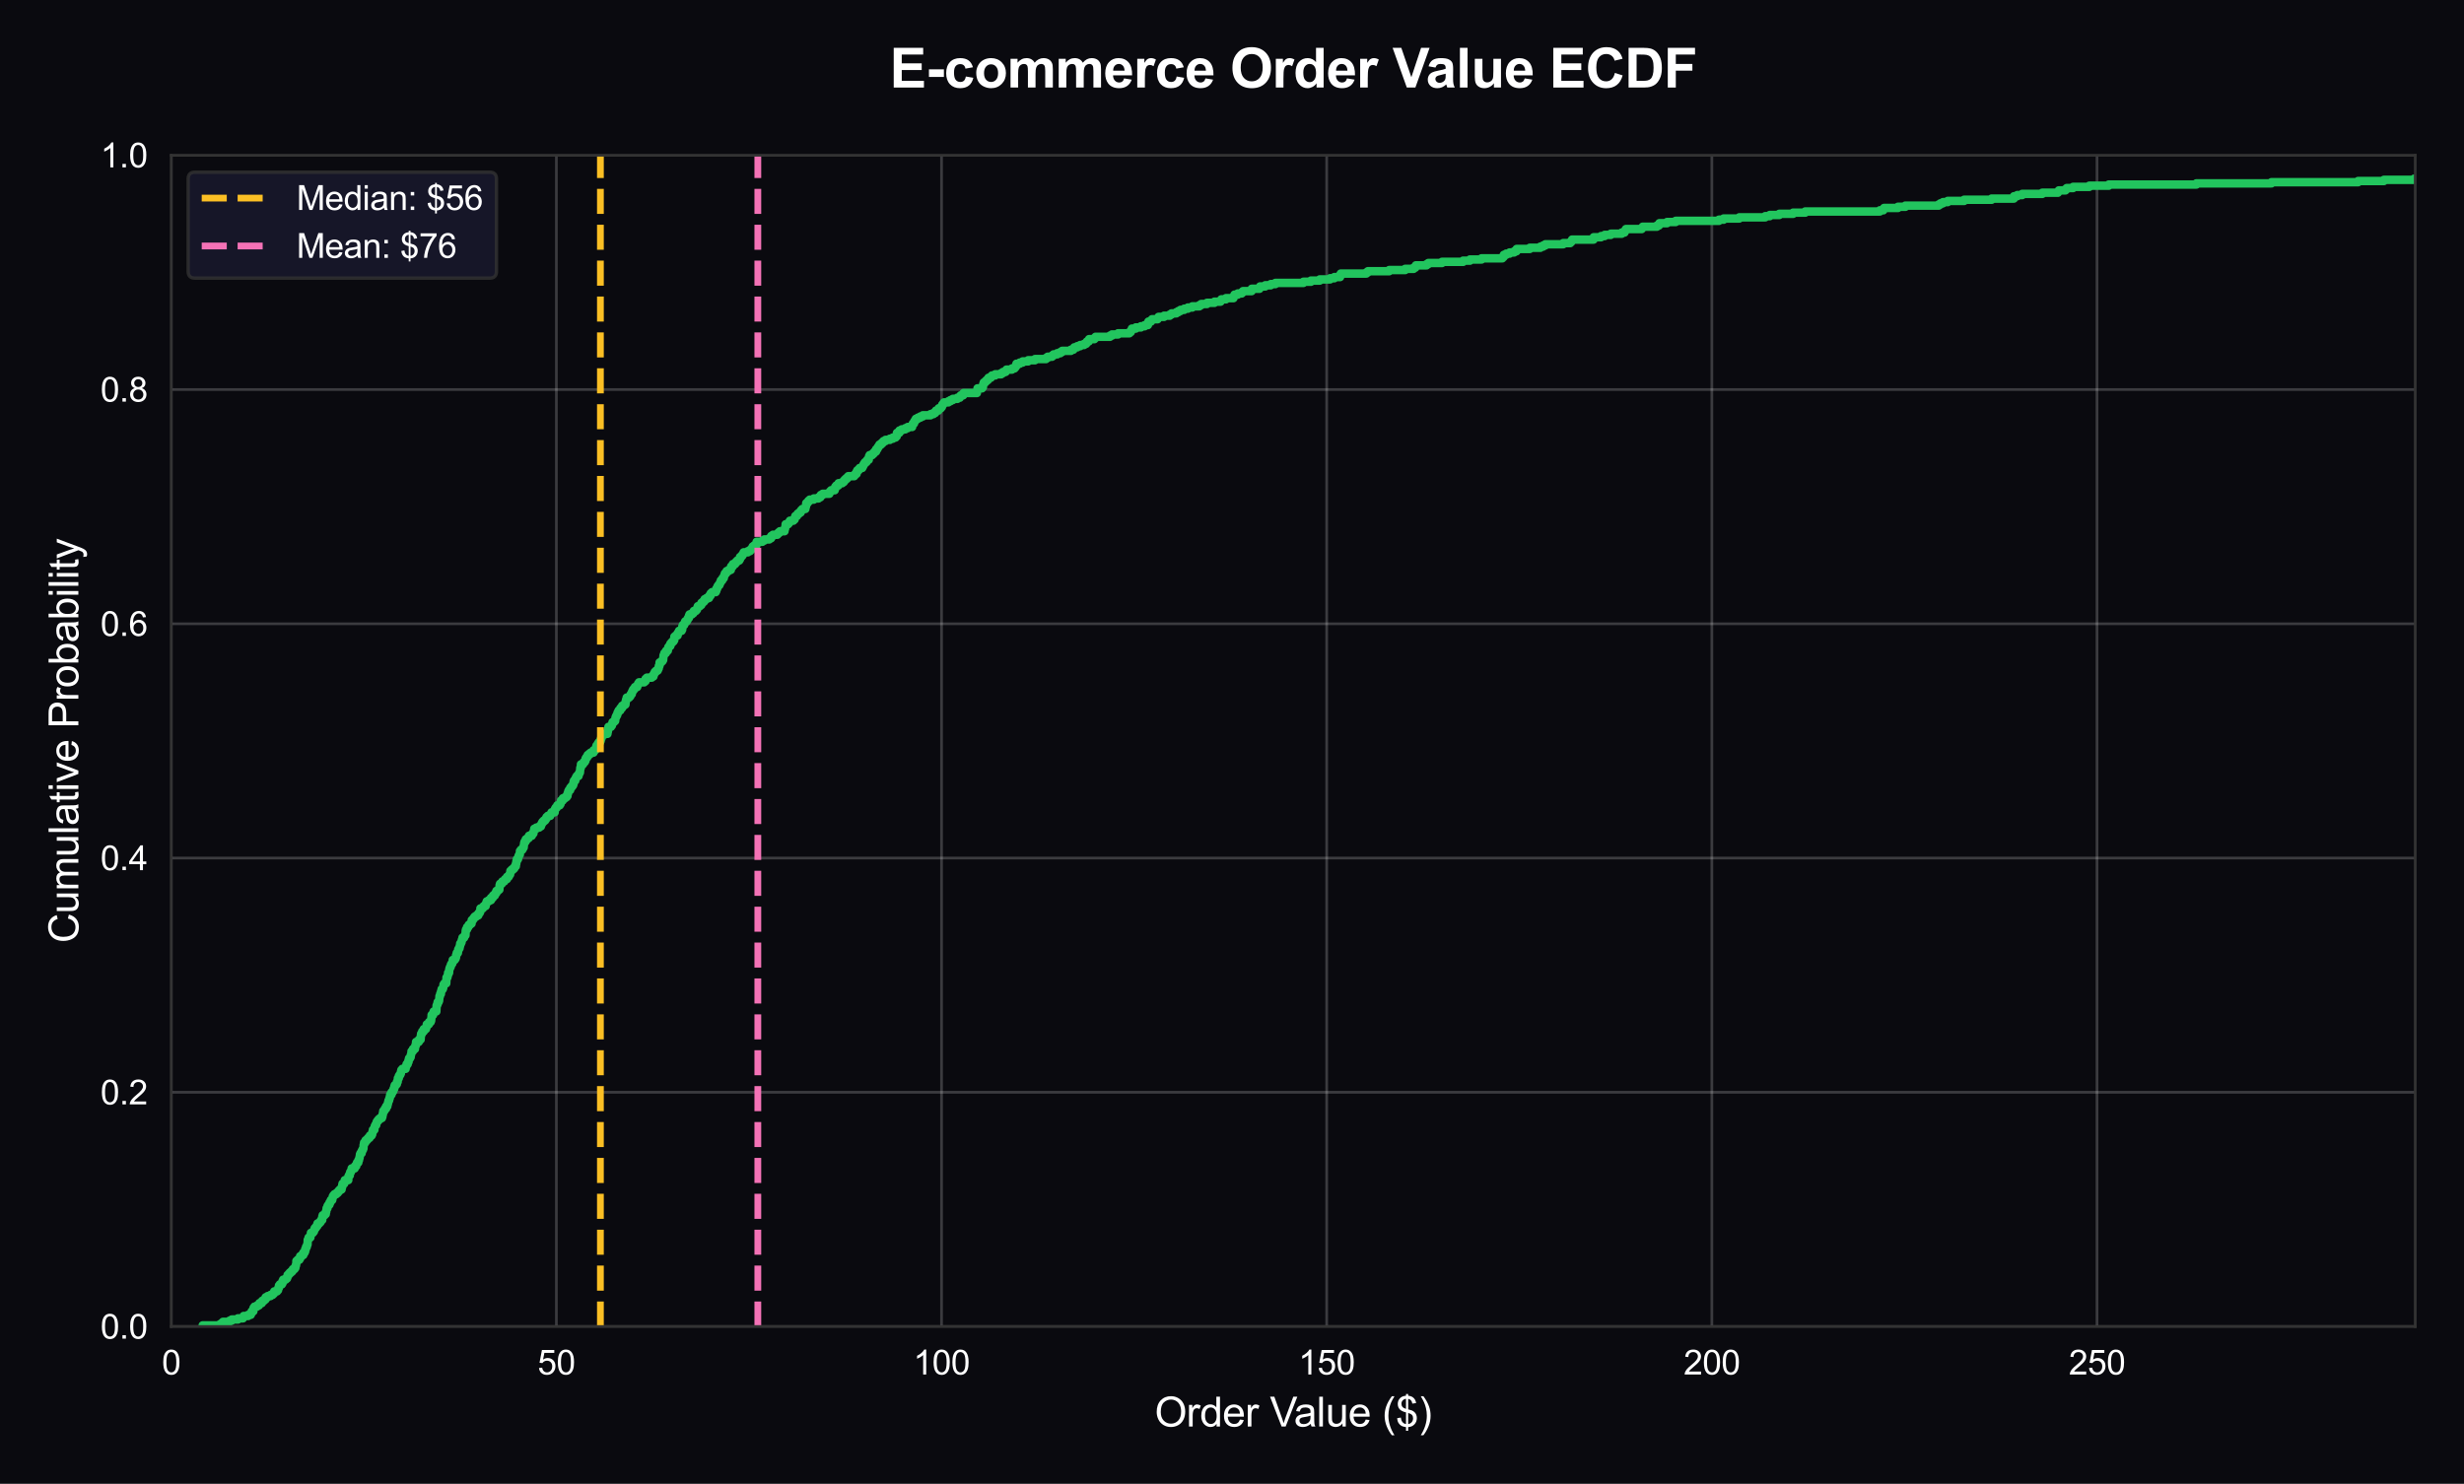 <?xml version="1.0" encoding="utf-8" standalone="no"?>
<!DOCTYPE svg PUBLIC "-//W3C//DTD SVG 1.1//EN"
  "http://www.w3.org/Graphics/SVG/1.1/DTD/svg11.dtd">
<svg xmlns:xlink="http://www.w3.org/1999/xlink" viewBox="0 0 727.555 438.224" xmlns="http://www.w3.org/2000/svg" version="1.1">
 <defs>
  <style type="text/css">*{stroke-linejoin: round; stroke-linecap: butt}</style>
 </defs>
 <g id="figure_1">
  <g id="patch_1">
   <path d="M 0 438.224 
L 727.555 438.224 
L 727.555 0 
L 0 0 
z
" style="fill: #0a0a0f"/>
  </g>
  <g id="axes_1">
   <g id="patch_2">
    <path d="M 50.561 391.772 
L 713.155 391.772 
L 713.155 45.852 
L 50.561 45.852 
z
" style="fill: #0a0a0f"/>
   </g>
   <g id="matplotlib.axis_1">
    <g id="xtick_1">
     <g id="line2d_1">
      <path d="M 50.561 391.772 
L 50.561 45.852 
" clip-path="url(#p0ff6831d48)" style="fill: none; stroke: #ffffff; stroke-opacity: 0.2; stroke-width: 0.8; stroke-linecap: round"/>
     </g>
     <g id="text_1">
      <!-- 0 -->
      <g style="fill: #ffffff" transform="translate(47.781 405.93) scale(0.1 -0.1)">
       <defs>
        <path id="ArialMT-30" d="M 266 2259 
Q 266 3072 433 3567 
Q 600 4063 929 4331 
Q 1259 4600 1759 4600 
Q 2128 4600 2406 4451 
Q 2684 4303 2865 4023 
Q 3047 3744 3150 3342 
Q 3253 2941 3253 2259 
Q 3253 1453 3087 958 
Q 2922 463 2592 192 
Q 2263 -78 1759 -78 
Q 1097 -78 719 397 
Q 266 969 266 2259 
z
M 844 2259 
Q 844 1131 1108 757 
Q 1372 384 1759 384 
Q 2147 384 2411 759 
Q 2675 1134 2675 2259 
Q 2675 3391 2411 3762 
Q 2147 4134 1753 4134 
Q 1366 4134 1134 3806 
Q 844 3388 844 2259 
z
" transform="scale(0.016)"/>
       </defs>
       <use xlink:href="#ArialMT-30"/>
      </g>
     </g>
    </g>
    <g id="xtick_2">
     <g id="line2d_2">
      <path d="M 164.287 391.772 
L 164.287 45.852 
" clip-path="url(#p0ff6831d48)" style="fill: none; stroke: #ffffff; stroke-opacity: 0.2; stroke-width: 0.8; stroke-linecap: round"/>
     </g>
     <g id="text_2">
      <!-- 50 -->
      <g style="fill: #ffffff" transform="translate(158.726 405.93) scale(0.1 -0.1)">
       <defs>
        <path id="ArialMT-35" d="M 266 1200 
L 856 1250 
Q 922 819 1161 601 
Q 1400 384 1738 384 
Q 2144 384 2425 690 
Q 2706 997 2706 1503 
Q 2706 1984 2436 2262 
Q 2166 2541 1728 2541 
Q 1456 2541 1237 2417 
Q 1019 2294 894 2097 
L 366 2166 
L 809 4519 
L 3088 4519 
L 3088 3981 
L 1259 3981 
L 1013 2750 
Q 1425 3038 1878 3038 
Q 2478 3038 2890 2622 
Q 3303 2206 3303 1553 
Q 3303 931 2941 478 
Q 2500 -78 1738 -78 
Q 1113 -78 717 272 
Q 322 622 266 1200 
z
" transform="scale(0.016)"/>
       </defs>
       <use xlink:href="#ArialMT-35"/>
       <use xlink:href="#ArialMT-30" transform="translate(55.615 0)"/>
      </g>
     </g>
    </g>
    <g id="xtick_3">
     <g id="line2d_3">
      <path d="M 278.014 391.772 
L 278.014 45.852 
" clip-path="url(#p0ff6831d48)" style="fill: none; stroke: #ffffff; stroke-opacity: 0.2; stroke-width: 0.8; stroke-linecap: round"/>
     </g>
     <g id="text_3">
      <!-- 100 -->
      <g style="fill: #ffffff" transform="translate(269.672 405.93) scale(0.1 -0.1)">
       <defs>
        <path id="ArialMT-31" d="M 2384 0 
L 1822 0 
L 1822 3584 
Q 1619 3391 1289 3197 
Q 959 3003 697 2906 
L 697 3450 
Q 1169 3672 1522 3987 
Q 1875 4303 2022 4600 
L 2384 4600 
L 2384 0 
z
" transform="scale(0.016)"/>
       </defs>
       <use xlink:href="#ArialMT-31"/>
       <use xlink:href="#ArialMT-30" transform="translate(55.615 0)"/>
       <use xlink:href="#ArialMT-30" transform="translate(111.23 0)"/>
      </g>
     </g>
    </g>
    <g id="xtick_4">
     <g id="line2d_4">
      <path d="M 391.74 391.772 
L 391.74 45.852 
" clip-path="url(#p0ff6831d48)" style="fill: none; stroke: #ffffff; stroke-opacity: 0.2; stroke-width: 0.8; stroke-linecap: round"/>
     </g>
     <g id="text_4">
      <!-- 150 -->
      <g style="fill: #ffffff" transform="translate(383.398 405.93) scale(0.1 -0.1)">
       <use xlink:href="#ArialMT-31"/>
       <use xlink:href="#ArialMT-35" transform="translate(55.615 0)"/>
       <use xlink:href="#ArialMT-30" transform="translate(111.23 0)"/>
      </g>
     </g>
    </g>
    <g id="xtick_5">
     <g id="line2d_5">
      <path d="M 505.466 391.772 
L 505.466 45.852 
" clip-path="url(#p0ff6831d48)" style="fill: none; stroke: #ffffff; stroke-opacity: 0.2; stroke-width: 0.8; stroke-linecap: round"/>
     </g>
     <g id="text_5">
      <!-- 200 -->
      <g style="fill: #ffffff" transform="translate(497.124 405.93) scale(0.1 -0.1)">
       <defs>
        <path id="ArialMT-32" d="M 3222 541 
L 3222 0 
L 194 0 
Q 188 203 259 391 
Q 375 700 629 1000 
Q 884 1300 1366 1694 
Q 2113 2306 2375 2664 
Q 2638 3022 2638 3341 
Q 2638 3675 2398 3904 
Q 2159 4134 1775 4134 
Q 1369 4134 1125 3890 
Q 881 3647 878 3216 
L 300 3275 
Q 359 3922 746 4261 
Q 1134 4600 1788 4600 
Q 2447 4600 2831 4234 
Q 3216 3869 3216 3328 
Q 3216 3053 3103 2787 
Q 2991 2522 2730 2228 
Q 2469 1934 1863 1422 
Q 1356 997 1212 845 
Q 1069 694 975 541 
L 3222 541 
z
" transform="scale(0.016)"/>
       </defs>
       <use xlink:href="#ArialMT-32"/>
       <use xlink:href="#ArialMT-30" transform="translate(55.615 0)"/>
       <use xlink:href="#ArialMT-30" transform="translate(111.23 0)"/>
      </g>
     </g>
    </g>
    <g id="xtick_6">
     <g id="line2d_6">
      <path d="M 619.192 391.772 
L 619.192 45.852 
" clip-path="url(#p0ff6831d48)" style="fill: none; stroke: #ffffff; stroke-opacity: 0.2; stroke-width: 0.8; stroke-linecap: round"/>
     </g>
     <g id="text_6">
      <!-- 250 -->
      <g style="fill: #ffffff" transform="translate(610.851 405.93) scale(0.1 -0.1)">
       <use xlink:href="#ArialMT-32"/>
       <use xlink:href="#ArialMT-35" transform="translate(55.615 0)"/>
       <use xlink:href="#ArialMT-30" transform="translate(111.23 0)"/>
      </g>
     </g>
    </g>
    <g id="text_7">
     <!-- Order Value ($) -->
     <g style="fill: #ffffff" transform="translate(340.954 421.298) scale(0.12 -0.12)">
      <defs>
       <path id="ArialMT-4f" d="M 309 2231 
Q 309 3372 921 4017 
Q 1534 4663 2503 4663 
Q 3138 4663 3647 4359 
Q 4156 4056 4423 3514 
Q 4691 2972 4691 2284 
Q 4691 1588 4409 1038 
Q 4128 488 3612 205 
Q 3097 -78 2500 -78 
Q 1853 -78 1343 234 
Q 834 547 571 1087 
Q 309 1628 309 2231 
z
M 934 2222 
Q 934 1394 1379 917 
Q 1825 441 2497 441 
Q 3181 441 3623 922 
Q 4066 1403 4066 2288 
Q 4066 2847 3877 3264 
Q 3688 3681 3323 3911 
Q 2959 4141 2506 4141 
Q 1863 4141 1398 3698 
Q 934 3256 934 2222 
z
" transform="scale(0.016)"/>
       <path id="ArialMT-72" d="M 416 0 
L 416 3319 
L 922 3319 
L 922 2816 
Q 1116 3169 1280 3281 
Q 1444 3394 1641 3394 
Q 1925 3394 2219 3213 
L 2025 2691 
Q 1819 2813 1613 2813 
Q 1428 2813 1281 2702 
Q 1134 2591 1072 2394 
Q 978 2094 978 1738 
L 978 0 
L 416 0 
z
" transform="scale(0.016)"/>
       <path id="ArialMT-64" d="M 2575 0 
L 2575 419 
Q 2259 -75 1647 -75 
Q 1250 -75 917 144 
Q 584 363 401 755 
Q 219 1147 219 1656 
Q 219 2153 384 2558 
Q 550 2963 881 3178 
Q 1213 3394 1622 3394 
Q 1922 3394 2156 3267 
Q 2391 3141 2538 2938 
L 2538 4581 
L 3097 4581 
L 3097 0 
L 2575 0 
z
M 797 1656 
Q 797 1019 1065 703 
Q 1334 388 1700 388 
Q 2069 388 2326 689 
Q 2584 991 2584 1609 
Q 2584 2291 2321 2609 
Q 2059 2928 1675 2928 
Q 1300 2928 1048 2622 
Q 797 2316 797 1656 
z
" transform="scale(0.016)"/>
       <path id="ArialMT-65" d="M 2694 1069 
L 3275 997 
Q 3138 488 2766 206 
Q 2394 -75 1816 -75 
Q 1088 -75 661 373 
Q 234 822 234 1631 
Q 234 2469 665 2931 
Q 1097 3394 1784 3394 
Q 2450 3394 2872 2941 
Q 3294 2488 3294 1666 
Q 3294 1616 3291 1516 
L 816 1516 
Q 847 969 1125 678 
Q 1403 388 1819 388 
Q 2128 388 2347 550 
Q 2566 713 2694 1069 
z
M 847 1978 
L 2700 1978 
Q 2663 2397 2488 2606 
Q 2219 2931 1791 2931 
Q 1403 2931 1139 2672 
Q 875 2413 847 1978 
z
" transform="scale(0.016)"/>
       <path id="ArialMT-20" transform="scale(0.016)"/>
       <path id="ArialMT-56" d="M 1803 0 
L 28 4581 
L 684 4581 
L 1875 1253 
Q 2019 853 2116 503 
Q 2222 878 2363 1253 
L 3600 4581 
L 4219 4581 
L 2425 0 
L 1803 0 
z
" transform="scale(0.016)"/>
       <path id="ArialMT-61" d="M 2588 409 
Q 2275 144 1986 34 
Q 1697 -75 1366 -75 
Q 819 -75 525 192 
Q 231 459 231 875 
Q 231 1119 342 1320 
Q 453 1522 633 1644 
Q 813 1766 1038 1828 
Q 1203 1872 1538 1913 
Q 2219 1994 2541 2106 
Q 2544 2222 2544 2253 
Q 2544 2597 2384 2738 
Q 2169 2928 1744 2928 
Q 1347 2928 1158 2789 
Q 969 2650 878 2297 
L 328 2372 
Q 403 2725 575 2942 
Q 747 3159 1072 3276 
Q 1397 3394 1825 3394 
Q 2250 3394 2515 3294 
Q 2781 3194 2906 3042 
Q 3031 2891 3081 2659 
Q 3109 2516 3109 2141 
L 3109 1391 
Q 3109 606 3145 398 
Q 3181 191 3288 0 
L 2700 0 
Q 2613 175 2588 409 
z
M 2541 1666 
Q 2234 1541 1622 1453 
Q 1275 1403 1131 1340 
Q 988 1278 909 1158 
Q 831 1038 831 891 
Q 831 666 1001 516 
Q 1172 366 1500 366 
Q 1825 366 2078 508 
Q 2331 650 2450 897 
Q 2541 1088 2541 1459 
L 2541 1666 
z
" transform="scale(0.016)"/>
       <path id="ArialMT-6c" d="M 409 0 
L 409 4581 
L 972 4581 
L 972 0 
L 409 0 
z
" transform="scale(0.016)"/>
       <path id="ArialMT-75" d="M 2597 0 
L 2597 488 
Q 2209 -75 1544 -75 
Q 1250 -75 995 37 
Q 741 150 617 320 
Q 494 491 444 738 
Q 409 903 409 1263 
L 409 3319 
L 972 3319 
L 972 1478 
Q 972 1038 1006 884 
Q 1059 663 1231 536 
Q 1403 409 1656 409 
Q 1909 409 2131 539 
Q 2353 669 2445 892 
Q 2538 1116 2538 1541 
L 2538 3319 
L 3100 3319 
L 3100 0 
L 2597 0 
z
" transform="scale(0.016)"/>
       <path id="ArialMT-28" d="M 1497 -1347 
Q 1031 -759 709 28 
Q 388 816 388 1659 
Q 388 2403 628 3084 
Q 909 3875 1497 4659 
L 1900 4659 
Q 1522 4009 1400 3731 
Q 1209 3300 1100 2831 
Q 966 2247 966 1656 
Q 966 153 1900 -1347 
L 1497 -1347 
z
" transform="scale(0.016)"/>
       <path id="ArialMT-24" d="M 1594 -659 
L 1594 -97 
Q 1172 -44 908 92 
Q 644 228 451 531 
Q 259 834 228 1272 
L 794 1378 
Q 859 925 1025 713 
Q 1263 413 1594 378 
L 1594 2169 
Q 1247 2234 884 2438 
Q 616 2588 470 2853 
Q 325 3119 325 3456 
Q 325 4056 750 4428 
Q 1034 4678 1594 4734 
L 1594 5003 
L 1925 5003 
L 1925 4734 
Q 2416 4688 2703 4447 
Q 3072 4141 3147 3606 
L 2566 3519 
Q 2516 3850 2358 4026 
Q 2200 4203 1925 4259 
L 1925 2638 
Q 2350 2531 2488 2472 
Q 2750 2356 2915 2190 
Q 3081 2025 3170 1797 
Q 3259 1569 3259 1303 
Q 3259 719 2887 328 
Q 2516 -63 1925 -91 
L 1925 -659 
L 1594 -659 
z
M 1594 4266 
Q 1266 4216 1077 4003 
Q 888 3791 888 3500 
Q 888 3213 1048 3019 
Q 1209 2825 1594 2709 
L 1594 4266 
z
M 1925 378 
Q 2253 419 2467 662 
Q 2681 906 2681 1266 
Q 2681 1572 2529 1758 
Q 2378 1944 1925 2091 
L 1925 378 
z
" transform="scale(0.016)"/>
       <path id="ArialMT-29" d="M 791 -1347 
L 388 -1347 
Q 1322 153 1322 1656 
Q 1322 2244 1188 2822 
Q 1081 3291 891 3722 
Q 769 4003 388 4659 
L 791 4659 
Q 1378 3875 1659 3084 
Q 1900 2403 1900 1659 
Q 1900 816 1576 28 
Q 1253 -759 791 -1347 
z
" transform="scale(0.016)"/>
      </defs>
      <use xlink:href="#ArialMT-4f"/>
      <use xlink:href="#ArialMT-72" transform="translate(77.783 0)"/>
      <use xlink:href="#ArialMT-64" transform="translate(111.084 0)"/>
      <use xlink:href="#ArialMT-65" transform="translate(166.699 0)"/>
      <use xlink:href="#ArialMT-72" transform="translate(222.314 0)"/>
      <use xlink:href="#ArialMT-20" transform="translate(255.615 0)"/>
      <use xlink:href="#ArialMT-56" transform="translate(283.398 0)"/>
      <use xlink:href="#ArialMT-61" transform="translate(342.723 0)"/>
      <use xlink:href="#ArialMT-6c" transform="translate(398.338 0)"/>
      <use xlink:href="#ArialMT-75" transform="translate(420.555 0)"/>
      <use xlink:href="#ArialMT-65" transform="translate(476.17 0)"/>
      <use xlink:href="#ArialMT-20" transform="translate(531.785 0)"/>
      <use xlink:href="#ArialMT-28" transform="translate(559.568 0)"/>
      <use xlink:href="#ArialMT-24" transform="translate(592.869 0)"/>
      <use xlink:href="#ArialMT-29" transform="translate(648.484 0)"/>
     </g>
    </g>
   </g>
   <g id="matplotlib.axis_2">
    <g id="ytick_1">
     <g id="line2d_7">
      <path d="M 50.561 391.772 
L 713.155 391.772 
" clip-path="url(#p0ff6831d48)" style="fill: none; stroke: #ffffff; stroke-opacity: 0.2; stroke-width: 0.8; stroke-linecap: round"/>
     </g>
     <g id="text_8">
      <!-- 0.0 -->
      <g style="fill: #ffffff" transform="translate(29.661 395.351) scale(0.1 -0.1)">
       <defs>
        <path id="ArialMT-2e" d="M 581 0 
L 581 641 
L 1222 641 
L 1222 0 
L 581 0 
z
" transform="scale(0.016)"/>
       </defs>
       <use xlink:href="#ArialMT-30"/>
       <use xlink:href="#ArialMT-2e" transform="translate(55.615 0)"/>
       <use xlink:href="#ArialMT-30" transform="translate(83.398 0)"/>
      </g>
     </g>
    </g>
    <g id="ytick_2">
     <g id="line2d_8">
      <path d="M 50.561 322.589 
L 713.155 322.589 
" clip-path="url(#p0ff6831d48)" style="fill: none; stroke: #ffffff; stroke-opacity: 0.2; stroke-width: 0.8; stroke-linecap: round"/>
     </g>
     <g id="text_9">
      <!-- 0.2 -->
      <g style="fill: #ffffff" transform="translate(29.661 326.167) scale(0.1 -0.1)">
       <use xlink:href="#ArialMT-30"/>
       <use xlink:href="#ArialMT-2e" transform="translate(55.615 0)"/>
       <use xlink:href="#ArialMT-32" transform="translate(83.398 0)"/>
      </g>
     </g>
    </g>
    <g id="ytick_3">
     <g id="line2d_9">
      <path d="M 50.561 253.405 
L 713.155 253.405 
" clip-path="url(#p0ff6831d48)" style="fill: none; stroke: #ffffff; stroke-opacity: 0.2; stroke-width: 0.8; stroke-linecap: round"/>
     </g>
     <g id="text_10">
      <!-- 0.4 -->
      <g style="fill: #ffffff" transform="translate(29.661 256.983) scale(0.1 -0.1)">
       <defs>
        <path id="ArialMT-34" d="M 2069 0 
L 2069 1097 
L 81 1097 
L 81 1613 
L 2172 4581 
L 2631 4581 
L 2631 1613 
L 3250 1613 
L 3250 1097 
L 2631 1097 
L 2631 0 
L 2069 0 
z
M 2069 1613 
L 2069 3678 
L 634 1613 
L 2069 1613 
z
" transform="scale(0.016)"/>
       </defs>
       <use xlink:href="#ArialMT-30"/>
       <use xlink:href="#ArialMT-2e" transform="translate(55.615 0)"/>
       <use xlink:href="#ArialMT-34" transform="translate(83.398 0)"/>
      </g>
     </g>
    </g>
    <g id="ytick_4">
     <g id="line2d_10">
      <path d="M 50.561 184.22 
L 713.155 184.22 
" clip-path="url(#p0ff6831d48)" style="fill: none; stroke: #ffffff; stroke-opacity: 0.2; stroke-width: 0.8; stroke-linecap: round"/>
     </g>
     <g id="text_11">
      <!-- 0.6 -->
      <g style="fill: #ffffff" transform="translate(29.661 187.799) scale(0.1 -0.1)">
       <defs>
        <path id="ArialMT-36" d="M 3184 3459 
L 2625 3416 
Q 2550 3747 2413 3897 
Q 2184 4138 1850 4138 
Q 1581 4138 1378 3988 
Q 1113 3794 959 3422 
Q 806 3050 800 2363 
Q 1003 2672 1297 2822 
Q 1591 2972 1913 2972 
Q 2475 2972 2870 2558 
Q 3266 2144 3266 1488 
Q 3266 1056 3080 686 
Q 2894 316 2569 119 
Q 2244 -78 1831 -78 
Q 1128 -78 684 439 
Q 241 956 241 2144 
Q 241 3472 731 4075 
Q 1159 4600 1884 4600 
Q 2425 4600 2770 4297 
Q 3116 3994 3184 3459 
z
M 888 1484 
Q 888 1194 1011 928 
Q 1134 663 1356 523 
Q 1578 384 1822 384 
Q 2178 384 2434 671 
Q 2691 959 2691 1453 
Q 2691 1928 2437 2201 
Q 2184 2475 1800 2475 
Q 1419 2475 1153 2201 
Q 888 1928 888 1484 
z
" transform="scale(0.016)"/>
       </defs>
       <use xlink:href="#ArialMT-30"/>
       <use xlink:href="#ArialMT-2e" transform="translate(55.615 0)"/>
       <use xlink:href="#ArialMT-36" transform="translate(83.398 0)"/>
      </g>
     </g>
    </g>
    <g id="ytick_5">
     <g id="line2d_11">
      <path d="M 50.561 115.037 
L 713.155 115.037 
" clip-path="url(#p0ff6831d48)" style="fill: none; stroke: #ffffff; stroke-opacity: 0.2; stroke-width: 0.8; stroke-linecap: round"/>
     </g>
     <g id="text_12">
      <!-- 0.8 -->
      <g style="fill: #ffffff" transform="translate(29.661 118.615) scale(0.1 -0.1)">
       <defs>
        <path id="ArialMT-38" d="M 1131 2484 
Q 781 2613 612 2850 
Q 444 3088 444 3419 
Q 444 3919 803 4259 
Q 1163 4600 1759 4600 
Q 2359 4600 2725 4251 
Q 3091 3903 3091 3403 
Q 3091 3084 2923 2848 
Q 2756 2613 2416 2484 
Q 2838 2347 3058 2040 
Q 3278 1734 3278 1309 
Q 3278 722 2862 322 
Q 2447 -78 1769 -78 
Q 1091 -78 675 323 
Q 259 725 259 1325 
Q 259 1772 486 2073 
Q 713 2375 1131 2484 
z
M 1019 3438 
Q 1019 3113 1228 2906 
Q 1438 2700 1772 2700 
Q 2097 2700 2305 2904 
Q 2513 3109 2513 3406 
Q 2513 3716 2298 3927 
Q 2084 4138 1766 4138 
Q 1444 4138 1231 3931 
Q 1019 3725 1019 3438 
z
M 838 1322 
Q 838 1081 952 856 
Q 1066 631 1291 507 
Q 1516 384 1775 384 
Q 2178 384 2440 643 
Q 2703 903 2703 1303 
Q 2703 1709 2433 1975 
Q 2163 2241 1756 2241 
Q 1359 2241 1098 1978 
Q 838 1716 838 1322 
z
" transform="scale(0.016)"/>
       </defs>
       <use xlink:href="#ArialMT-30"/>
       <use xlink:href="#ArialMT-2e" transform="translate(55.615 0)"/>
       <use xlink:href="#ArialMT-38" transform="translate(83.398 0)"/>
      </g>
     </g>
    </g>
    <g id="ytick_6">
     <g id="line2d_12">
      <path d="M 50.561 45.852 
L 713.155 45.852 
" clip-path="url(#p0ff6831d48)" style="fill: none; stroke: #ffffff; stroke-opacity: 0.2; stroke-width: 0.8; stroke-linecap: round"/>
     </g>
     <g id="text_13">
      <!-- 1.0 -->
      <g style="fill: #ffffff" transform="translate(29.661 49.431) scale(0.1 -0.1)">
       <use xlink:href="#ArialMT-31"/>
       <use xlink:href="#ArialMT-2e" transform="translate(55.615 0)"/>
       <use xlink:href="#ArialMT-30" transform="translate(83.398 0)"/>
      </g>
     </g>
    </g>
    <g id="text_14">
     <!-- Cumulative Probability -->
     <g style="fill: #ffffff" transform="translate(23.136 278.502) rotate(-90) scale(0.12 -0.12)">
      <defs>
       <path id="ArialMT-43" d="M 3763 1606 
L 4369 1453 
Q 4178 706 3683 314 
Q 3188 -78 2472 -78 
Q 1731 -78 1267 223 
Q 803 525 561 1097 
Q 319 1669 319 2325 
Q 319 3041 592 3573 
Q 866 4106 1370 4382 
Q 1875 4659 2481 4659 
Q 3169 4659 3637 4309 
Q 4106 3959 4291 3325 
L 3694 3184 
Q 3534 3684 3231 3912 
Q 2928 4141 2469 4141 
Q 1941 4141 1586 3887 
Q 1231 3634 1087 3207 
Q 944 2781 944 2328 
Q 944 1744 1114 1308 
Q 1284 872 1643 656 
Q 2003 441 2422 441 
Q 2931 441 3284 734 
Q 3638 1028 3763 1606 
z
" transform="scale(0.016)"/>
       <path id="ArialMT-6d" d="M 422 0 
L 422 3319 
L 925 3319 
L 925 2853 
Q 1081 3097 1340 3245 
Q 1600 3394 1931 3394 
Q 2300 3394 2536 3241 
Q 2772 3088 2869 2813 
Q 3263 3394 3894 3394 
Q 4388 3394 4653 3120 
Q 4919 2847 4919 2278 
L 4919 0 
L 4359 0 
L 4359 2091 
Q 4359 2428 4304 2576 
Q 4250 2725 4106 2815 
Q 3963 2906 3769 2906 
Q 3419 2906 3187 2673 
Q 2956 2441 2956 1928 
L 2956 0 
L 2394 0 
L 2394 2156 
Q 2394 2531 2256 2718 
Q 2119 2906 1806 2906 
Q 1569 2906 1367 2781 
Q 1166 2656 1075 2415 
Q 984 2175 984 1722 
L 984 0 
L 422 0 
z
" transform="scale(0.016)"/>
       <path id="ArialMT-74" d="M 1650 503 
L 1731 6 
Q 1494 -44 1306 -44 
Q 1000 -44 831 53 
Q 663 150 594 308 
Q 525 466 525 972 
L 525 2881 
L 113 2881 
L 113 3319 
L 525 3319 
L 525 4141 
L 1084 4478 
L 1084 3319 
L 1650 3319 
L 1650 2881 
L 1084 2881 
L 1084 941 
Q 1084 700 1114 631 
Q 1144 563 1211 522 
Q 1278 481 1403 481 
Q 1497 481 1650 503 
z
" transform="scale(0.016)"/>
       <path id="ArialMT-69" d="M 425 3934 
L 425 4581 
L 988 4581 
L 988 3934 
L 425 3934 
z
M 425 0 
L 425 3319 
L 988 3319 
L 988 0 
L 425 0 
z
" transform="scale(0.016)"/>
       <path id="ArialMT-76" d="M 1344 0 
L 81 3319 
L 675 3319 
L 1388 1331 
Q 1503 1009 1600 663 
Q 1675 925 1809 1294 
L 2547 3319 
L 3125 3319 
L 1869 0 
L 1344 0 
z
" transform="scale(0.016)"/>
       <path id="ArialMT-50" d="M 494 0 
L 494 4581 
L 2222 4581 
Q 2678 4581 2919 4538 
Q 3256 4481 3484 4323 
Q 3713 4166 3852 3881 
Q 3991 3597 3991 3256 
Q 3991 2672 3619 2267 
Q 3247 1863 2275 1863 
L 1100 1863 
L 1100 0 
L 494 0 
z
M 1100 2403 
L 2284 2403 
Q 2872 2403 3119 2622 
Q 3366 2841 3366 3238 
Q 3366 3525 3220 3729 
Q 3075 3934 2838 4000 
Q 2684 4041 2272 4041 
L 1100 4041 
L 1100 2403 
z
" transform="scale(0.016)"/>
       <path id="ArialMT-6f" d="M 213 1659 
Q 213 2581 725 3025 
Q 1153 3394 1769 3394 
Q 2453 3394 2887 2945 
Q 3322 2497 3322 1706 
Q 3322 1066 3130 698 
Q 2938 331 2570 128 
Q 2203 -75 1769 -75 
Q 1072 -75 642 372 
Q 213 819 213 1659 
z
M 791 1659 
Q 791 1022 1069 705 
Q 1347 388 1769 388 
Q 2188 388 2466 706 
Q 2744 1025 2744 1678 
Q 2744 2294 2464 2611 
Q 2184 2928 1769 2928 
Q 1347 2928 1069 2612 
Q 791 2297 791 1659 
z
" transform="scale(0.016)"/>
       <path id="ArialMT-62" d="M 941 0 
L 419 0 
L 419 4581 
L 981 4581 
L 981 2947 
Q 1338 3394 1891 3394 
Q 2197 3394 2470 3270 
Q 2744 3147 2920 2923 
Q 3097 2700 3197 2384 
Q 3297 2069 3297 1709 
Q 3297 856 2875 390 
Q 2453 -75 1863 -75 
Q 1275 -75 941 416 
L 941 0 
z
M 934 1684 
Q 934 1088 1097 822 
Q 1363 388 1816 388 
Q 2184 388 2453 708 
Q 2722 1028 2722 1663 
Q 2722 2313 2464 2622 
Q 2206 2931 1841 2931 
Q 1472 2931 1203 2611 
Q 934 2291 934 1684 
z
" transform="scale(0.016)"/>
       <path id="ArialMT-79" d="M 397 -1278 
L 334 -750 
Q 519 -800 656 -800 
Q 844 -800 956 -737 
Q 1069 -675 1141 -563 
Q 1194 -478 1313 -144 
Q 1328 -97 1363 -6 
L 103 3319 
L 709 3319 
L 1400 1397 
Q 1534 1031 1641 628 
Q 1738 1016 1872 1384 
L 2581 3319 
L 3144 3319 
L 1881 -56 
Q 1678 -603 1566 -809 
Q 1416 -1088 1222 -1217 
Q 1028 -1347 759 -1347 
Q 597 -1347 397 -1278 
z
" transform="scale(0.016)"/>
      </defs>
      <use xlink:href="#ArialMT-43"/>
      <use xlink:href="#ArialMT-75" transform="translate(72.217 0)"/>
      <use xlink:href="#ArialMT-6d" transform="translate(127.832 0)"/>
      <use xlink:href="#ArialMT-75" transform="translate(211.133 0)"/>
      <use xlink:href="#ArialMT-6c" transform="translate(266.748 0)"/>
      <use xlink:href="#ArialMT-61" transform="translate(288.965 0)"/>
      <use xlink:href="#ArialMT-74" transform="translate(344.58 0)"/>
      <use xlink:href="#ArialMT-69" transform="translate(372.363 0)"/>
      <use xlink:href="#ArialMT-76" transform="translate(394.58 0)"/>
      <use xlink:href="#ArialMT-65" transform="translate(444.58 0)"/>
      <use xlink:href="#ArialMT-20" transform="translate(500.195 0)"/>
      <use xlink:href="#ArialMT-50" transform="translate(527.979 0)"/>
      <use xlink:href="#ArialMT-72" transform="translate(594.678 0)"/>
      <use xlink:href="#ArialMT-6f" transform="translate(627.979 0)"/>
      <use xlink:href="#ArialMT-62" transform="translate(683.594 0)"/>
      <use xlink:href="#ArialMT-61" transform="translate(739.209 0)"/>
      <use xlink:href="#ArialMT-62" transform="translate(794.824 0)"/>
      <use xlink:href="#ArialMT-69" transform="translate(850.439 0)"/>
      <use xlink:href="#ArialMT-6c" transform="translate(872.656 0)"/>
      <use xlink:href="#ArialMT-69" transform="translate(894.873 0)"/>
      <use xlink:href="#ArialMT-74" transform="translate(917.09 0)"/>
      <use xlink:href="#ArialMT-79" transform="translate(944.873 0)"/>
     </g>
    </g>
   </g>
   <g id="line2d_13">
    <path d="M 59.85 391.772 
L 59.85 391.427 
L 64.919 391.427 
L 64.919 391.081 
L 65.456 391.081 
L 65.456 390.735 
L 65.833 390.735 
L 65.833 390.389 
L 67.753 390.389 
L 67.753 390.043 
L 68.423 390.043 
L 68.423 389.697 
L 70.254 389.697 
L 70.254 389.351 
L 71.737 389.351 
L 71.737 389.005 
L 71.947 389.005 
L 71.947 388.659 
L 73.268 388.659 
L 73.268 388.313 
L 74.043 388.313 
L 74.043 387.967 
L 74.204 387.967 
L 74.204 387.621 
L 74.317 387.621 
L 74.317 387.276 
L 74.81 387.276 
L 74.881 386.238 
L 75.134 386.238 
L 75.134 385.892 
L 75.884 385.892 
L 75.884 385.546 
L 76.456 385.546 
L 76.456 385.2 
L 76.613 385.2 
L 76.613 384.854 
L 77.317 384.854 
L 77.317 384.508 
L 77.435 384.508 
L 77.435 384.162 
L 77.95 384.162 
L 77.95 383.816 
L 78.364 383.816 
L 78.443 383.125 
L 79.038 383.125 
L 79.038 382.779 
L 79.869 382.779 
L 79.869 382.433 
L 80.489 382.433 
L 80.489 382.087 
L 80.867 382.087 
L 80.971 381.395 
L 81.806 381.395 
L 81.806 381.049 
L 82.101 381.049 
L 82.176 380.357 
L 82.348 380.357 
L 82.369 379.665 
L 82.627 379.665 
L 82.627 379.319 
L 83.224 379.319 
L 83.224 378.973 
L 83.431 378.973 
L 83.446 378.282 
L 83.607 378.282 
L 83.607 377.936 
L 84.337 377.936 
L 84.337 377.59 
L 84.74 377.59 
L 84.74 377.244 
L 84.883 377.244 
L 84.912 376.552 
L 85.244 376.552 
L 85.244 376.206 
L 85.537 376.206 
L 85.537 375.86 
L 85.922 375.86 
L 85.922 375.514 
L 86.308 375.514 
L 86.308 375.168 
L 86.479 375.168 
L 86.479 374.822 
L 86.958 374.822 
L 86.958 374.476 
L 87.209 374.476 
L 87.278 373.785 
L 87.39 373.785 
L 87.497 373.093 
L 87.513 373.093 
L 87.523 372.401 
L 87.871 372.401 
L 87.871 372.055 
L 88.4 372.055 
L 88.4 371.709 
L 88.611 371.709 
L 88.613 371.017 
L 89.073 371.017 
L 89.073 370.671 
L 89.551 370.671 
L 89.553 369.98 
L 89.934 369.98 
L 89.934 369.634 
L 90.095 369.634 
L 90.115 368.942 
L 90.286 368.942 
L 90.365 368.25 
L 90.585 368.25 
L 90.683 367.558 
L 90.807 367.558 
L 90.865 366.174 
L 91.02 366.174 
L 91.127 365.483 
L 91.642 365.483 
L 91.73 364.791 
L 91.756 364.791 
L 91.811 364.099 
L 92.403 364.099 
L 92.403 363.753 
L 92.677 363.753 
L 92.677 363.407 
L 92.795 363.407 
L 92.795 363.061 
L 92.921 363.061 
L 92.921 362.715 
L 93.231 362.715 
L 93.231 362.369 
L 93.476 362.369 
L 93.476 362.023 
L 93.742 362.023 
L 93.75 361.332 
L 94.298 361.332 
L 94.298 360.986 
L 94.628 360.986 
L 94.628 360.64 
L 94.809 360.64 
L 94.809 360.294 
L 95.148 360.294 
L 95.178 359.256 
L 95.279 359.256 
L 95.279 358.91 
L 95.85 358.91 
L 95.85 358.564 
L 96.19 358.564 
L 96.206 357.872 
L 96.327 357.872 
L 96.402 357.18 
L 96.442 357.18 
L 96.442 356.835 
L 96.694 356.835 
L 96.726 356.143 
L 96.951 356.143 
L 96.951 355.797 
L 97.276 355.797 
L 97.324 355.105 
L 97.574 355.105 
L 97.574 354.759 
L 97.693 354.759 
L 97.693 354.413 
L 98.099 354.413 
L 98.191 353.721 
L 98.255 353.721 
L 98.255 353.375 
L 98.443 353.375 
L 98.443 353.029 
L 98.752 353.029 
L 98.752 352.684 
L 99.317 352.684 
L 99.317 352.338 
L 99.721 352.338 
L 99.721 351.992 
L 100.012 351.992 
L 100.012 351.646 
L 100.33 351.646 
L 100.33 351.3 
L 100.861 351.3 
L 100.888 350.608 
L 101.031 350.608 
L 101.065 349.916 
L 101.143 349.916 
L 101.143 349.57 
L 101.637 349.57 
L 101.637 349.224 
L 101.803 349.224 
L 101.811 348.533 
L 102.837 348.533 
L 102.858 347.495 
L 102.996 347.495 
L 102.996 347.149 
L 103.284 347.149 
L 103.319 346.457 
L 103.423 346.457 
L 103.423 346.111 
L 103.648 346.111 
L 103.648 345.765 
L 103.779 345.765 
L 103.843 345.073 
L 104.723 345.073 
L 104.81 344.381 
L 105.19 344.381 
L 105.283 343.69 
L 105.421 343.69 
L 105.421 343.344 
L 105.791 343.344 
L 105.823 342.652 
L 106.001 342.652 
L 106.093 341.96 
L 106.177 341.96 
L 106.248 341.268 
L 106.289 341.268 
L 106.289 340.922 
L 106.435 340.922 
L 106.435 340.576 
L 106.785 340.576 
L 106.827 339.885 
L 107.002 339.885 
L 107.002 339.539 
L 107.193 339.539 
L 107.193 339.193 
L 107.317 339.193 
L 107.372 338.155 
L 107.449 338.155 
L 107.503 337.463 
L 107.855 337.463 
L 107.949 336.771 
L 108.381 336.771 
L 108.381 336.425 
L 108.666 336.425 
L 108.666 336.079 
L 109.11 336.079 
L 109.207 335.388 
L 109.72 335.388 
L 109.72 335.042 
L 109.895 335.042 
L 109.946 334.35 
L 110.076 334.35 
L 110.113 333.658 
L 110.556 333.658 
L 110.644 332.62 
L 110.8 332.62 
L 110.8 332.274 
L 111.085 332.274 
L 111.141 331.582 
L 111.27 331.582 
L 111.27 331.236 
L 111.518 331.236 
L 111.518 330.891 
L 111.794 330.891 
L 111.794 330.545 
L 112.199 330.545 
L 112.199 330.199 
L 112.775 330.199 
L 112.775 329.853 
L 112.91 329.853 
L 112.953 329.161 
L 113.056 329.161 
L 113.116 328.469 
L 113.17 328.469 
L 113.17 328.123 
L 113.483 328.123 
L 113.483 327.777 
L 113.637 327.777 
L 113.637 327.431 
L 113.995 327.431 
L 114.02 326.74 
L 114.37 326.74 
L 114.442 326.048 
L 114.541 326.048 
L 114.632 325.356 
L 114.721 325.356 
L 114.721 325.01 
L 114.889 325.01 
L 114.968 324.318 
L 115.095 324.318 
L 115.162 323.626 
L 115.22 323.626 
L 115.22 323.28 
L 115.599 323.28 
L 115.61 322.589 
L 115.924 322.589 
L 115.924 322.243 
L 116.132 322.243 
L 116.206 321.551 
L 116.417 321.551 
L 116.436 320.859 
L 116.544 320.859 
L 116.544 320.513 
L 116.926 320.513 
L 116.926 320.167 
L 117.189 320.167 
L 117.215 319.475 
L 117.43 319.475 
L 117.482 318.437 
L 117.752 318.437 
L 117.776 317.746 
L 117.996 317.746 
L 117.996 317.4 
L 118.219 317.4 
L 118.219 317.054 
L 118.37 317.054 
L 118.422 316.362 
L 118.512 316.362 
L 118.512 316.016 
L 118.798 316.016 
L 118.798 315.67 
L 119.763 315.67 
L 119.794 314.978 
L 119.973 314.978 
L 120.051 314.286 
L 120.379 314.286 
L 120.458 313.595 
L 120.634 313.595 
L 120.687 312.903 
L 120.771 312.903 
L 120.771 312.557 
L 121.063 312.557 
L 121.063 312.211 
L 121.251 312.211 
L 121.317 311.519 
L 121.38 311.519 
L 121.49 310.827 
L 121.512 310.827 
L 121.512 310.481 
L 121.9 310.481 
L 121.957 309.789 
L 122.526 309.789 
L 122.58 309.098 
L 122.639 309.098 
L 122.639 308.752 
L 122.805 308.752 
L 122.849 307.714 
L 123.65 307.714 
L 123.699 307.022 
L 124.195 307.022 
L 124.297 305.638 
L 124.354 305.638 
L 124.354 305.293 
L 124.594 305.293 
L 124.68 304.601 
L 125.119 304.601 
L 125.14 303.909 
L 125.765 303.909 
L 125.765 303.563 
L 125.894 303.563 
L 125.995 302.871 
L 126.022 302.871 
L 126.022 302.525 
L 126.623 302.525 
L 126.7 301.833 
L 127.16 301.833 
L 127.16 301.487 
L 127.3 301.487 
L 127.391 300.45 
L 127.442 300.45 
L 127.443 299.758 
L 127.874 299.758 
L 127.925 299.066 
L 128.061 299.066 
L 128.061 298.72 
L 128.838 298.72 
L 128.917 296.99 
L 129.041 296.99 
L 129.041 296.644 
L 129.197 296.644 
L 129.224 295.953 
L 129.505 295.953 
L 129.505 295.607 
L 129.645 295.607 
L 129.747 294.569 
L 129.758 294.569 
L 129.758 294.223 
L 129.892 294.223 
L 129.972 293.531 
L 130.191 293.531 
L 130.209 292.839 
L 130.308 292.839 
L 130.399 292.148 
L 130.742 292.148 
L 130.742 291.802 
L 130.867 291.802 
L 130.963 290.764 
L 131.199 290.764 
L 131.199 290.418 
L 131.766 290.418 
L 131.846 288.688 
L 132.107 288.688 
L 132.188 287.997 
L 132.296 287.997 
L 132.305 287.305 
L 132.597 287.305 
L 132.661 286.267 
L 132.743 286.267 
L 132.743 285.921 
L 132.886 285.921 
L 132.886 285.575 
L 133.061 285.575 
L 133.14 284.883 
L 133.344 284.883 
L 133.344 284.537 
L 133.574 284.537 
L 133.668 283.845 
L 133.688 283.845 
L 133.688 283.5 
L 134.272 283.5 
L 134.272 283.154 
L 134.511 283.154 
L 134.511 282.808 
L 134.634 282.808 
L 134.667 282.116 
L 134.785 282.116 
L 134.861 281.424 
L 135.203 281.424 
L 135.306 280.386 
L 135.49 280.386 
L 135.49 280.04 
L 135.695 280.04 
L 135.756 279.349 
L 135.863 279.349 
L 135.883 278.657 
L 136.119 278.657 
L 136.119 278.311 
L 136.277 278.311 
L 136.355 277.619 
L 136.468 277.619 
L 136.556 276.927 
L 137.042 276.927 
L 137.042 276.581 
L 137.197 276.581 
L 137.197 276.235 
L 137.444 276.235 
L 137.514 274.852 
L 137.598 274.852 
L 137.598 274.506 
L 137.895 274.506 
L 137.917 273.814 
L 138.283 273.814 
L 138.283 273.468 
L 138.419 273.468 
L 138.419 273.122 
L 138.819 273.122 
L 138.819 272.776 
L 139.237 272.776 
L 139.293 271.738 
L 139.642 271.738 
L 139.642 271.392 
L 139.885 271.392 
L 139.885 271.046 
L 140.157 271.046 
L 140.157 270.7 
L 140.65 270.7 
L 140.65 270.355 
L 141.22 270.355 
L 141.309 269.663 
L 141.629 269.663 
L 141.629 269.317 
L 141.804 269.317 
L 141.859 268.279 
L 142.573 268.279 
L 142.573 267.933 
L 142.822 267.933 
L 142.822 267.587 
L 143.402 267.587 
L 143.459 266.895 
L 143.598 266.895 
L 143.598 266.549 
L 143.723 266.549 
L 143.723 266.204 
L 144.304 266.204 
L 144.304 265.858 
L 144.967 265.858 
L 144.969 265.166 
L 145.492 265.166 
L 145.589 264.474 
L 146.11 264.474 
L 146.11 264.128 
L 146.236 264.128 
L 146.236 263.782 
L 146.539 263.782 
L 146.591 263.09 
L 147.062 263.09 
L 147.062 262.744 
L 147.449 262.744 
L 147.534 261.361 
L 147.642 261.361 
L 147.642 261.015 
L 148.162 261.015 
L 148.162 260.669 
L 148.326 260.669 
L 148.326 260.323 
L 148.9 260.323 
L 148.9 259.977 
L 149.139 259.977 
L 149.139 259.631 
L 149.682 259.631 
L 149.737 258.939 
L 150.218 258.939 
L 150.218 258.593 
L 150.404 258.593 
L 150.404 258.247 
L 150.631 258.247 
L 150.71 257.21 
L 151.05 257.21 
L 151.05 256.864 
L 151.458 256.864 
L 151.458 256.518 
L 151.831 256.518 
L 151.831 256.172 
L 152.026 256.172 
L 152.026 255.826 
L 152.314 255.826 
L 152.319 255.134 
L 152.437 255.134 
L 152.465 254.442 
L 152.582 254.442 
L 152.611 253.75 
L 152.95 253.75 
L 153.025 253.059 
L 153.138 253.059 
L 153.138 252.713 
L 153.313 252.713 
L 153.313 252.367 
L 153.497 252.367 
L 153.534 251.329 
L 153.798 251.329 
L 153.798 250.983 
L 154.225 250.983 
L 154.225 250.637 
L 154.417 250.637 
L 154.417 250.291 
L 154.624 250.291 
L 154.732 249.253 
L 154.78 249.253 
L 154.78 248.908 
L 154.898 248.908 
L 154.898 248.562 
L 155.207 248.562 
L 155.252 247.87 
L 155.699 247.87 
L 155.699 247.524 
L 156.127 247.524 
L 156.199 246.832 
L 157.033 246.832 
L 157.033 246.486 
L 157.206 246.486 
L 157.206 246.14 
L 157.502 246.14 
L 157.606 245.448 
L 157.67 245.448 
L 157.749 244.756 
L 158.354 244.756 
L 158.354 244.411 
L 159.205 244.411 
L 159.205 244.065 
L 159.713 244.065 
L 159.713 243.719 
L 159.831 243.719 
L 159.831 243.373 
L 160 243.373 
L 160 243.027 
L 160.204 243.027 
L 160.204 242.681 
L 160.546 242.681 
L 160.546 242.335 
L 160.963 242.335 
L 160.963 241.989 
L 161.201 241.989 
L 161.201 241.643 
L 161.377 241.643 
L 161.377 241.297 
L 161.742 241.297 
L 161.742 240.951 
L 162.467 240.951 
L 162.467 240.605 
L 162.666 240.605 
L 162.666 240.26 
L 162.858 240.26 
L 162.858 239.914 
L 163.772 239.914 
L 163.873 238.876 
L 164.073 238.876 
L 164.073 238.53 
L 164.398 238.53 
L 164.398 238.184 
L 164.555 238.184 
L 164.555 237.838 
L 165.274 237.838 
L 165.274 237.492 
L 165.5 237.492 
L 165.56 236.8 
L 165.63 236.8 
L 165.63 236.454 
L 166.143 236.454 
L 166.2 235.763 
L 166.847 235.763 
L 166.847 235.417 
L 167.318 235.417 
L 167.318 235.071 
L 167.566 235.071 
L 167.567 234.379 
L 167.717 234.379 
L 167.794 233.687 
L 167.967 233.687 
L 167.967 233.341 
L 168.352 233.341 
L 168.383 232.649 
L 168.673 232.649 
L 168.673 232.303 
L 168.971 232.303 
L 168.971 231.957 
L 169.216 231.957 
L 169.216 231.612 
L 169.345 231.612 
L 169.348 230.92 
L 169.467 230.92 
L 169.467 230.574 
L 169.854 230.574 
L 169.928 229.882 
L 170.095 229.882 
L 170.095 229.536 
L 170.299 229.536 
L 170.299 229.19 
L 170.82 229.19 
L 170.878 228.498 
L 171.063 228.498 
L 171.063 228.152 
L 171.237 228.152 
L 171.347 226.769 
L 171.498 226.769 
L 171.54 225.731 
L 172.14 225.731 
L 172.14 225.385 
L 172.372 225.385 
L 172.372 225.039 
L 172.687 225.039 
L 172.687 224.693 
L 172.871 224.693 
L 172.92 224.001 
L 173.125 224.001 
L 173.125 223.655 
L 173.412 223.655 
L 173.412 223.309 
L 173.535 223.309 
L 173.535 222.964 
L 173.956 222.964 
L 173.956 222.618 
L 174.389 222.618 
L 174.389 222.272 
L 175.255 222.272 
L 175.268 221.58 
L 175.767 221.58 
L 175.767 221.234 
L 176.003 221.234 
L 176.044 220.542 
L 176.138 220.542 
L 176.138 220.196 
L 176.589 220.196 
L 176.591 219.504 
L 176.85 219.504 
L 176.85 219.158 
L 177.205 219.158 
L 177.205 218.812 
L 177.365 218.812 
L 177.446 218.121 
L 177.591 218.121 
L 177.635 217.429 
L 177.738 217.429 
L 177.738 217.083 
L 178.299 217.083 
L 178.299 216.737 
L 179.357 216.737 
L 179.446 216.045 
L 179.502 216.045 
L 179.545 215.353 
L 179.616 215.353 
L 179.661 214.661 
L 180.407 214.661 
L 180.407 214.316 
L 180.666 214.316 
L 180.771 213.624 
L 180.876 213.624 
L 180.876 213.278 
L 181.299 213.278 
L 181.299 212.932 
L 181.638 212.932 
L 181.748 211.894 
L 181.878 211.894 
L 181.878 211.548 
L 182.063 211.548 
L 182.063 211.202 
L 182.248 211.202 
L 182.33 210.51 
L 182.51 210.51 
L 182.51 210.165 
L 182.675 210.165 
L 182.675 209.819 
L 183.152 209.819 
L 183.196 209.127 
L 183.653 209.127 
L 183.702 208.435 
L 184.205 208.435 
L 184.205 208.089 
L 184.672 208.089 
L 184.775 207.051 
L 184.839 207.051 
L 184.839 206.705 
L 185.017 206.705 
L 185.051 206.013 
L 185.783 206.013 
L 185.783 205.668 
L 186.104 205.668 
L 186.104 205.322 
L 186.27 205.322 
L 186.27 204.976 
L 186.552 204.976 
L 186.629 204.284 
L 186.787 204.284 
L 186.787 203.938 
L 186.967 203.938 
L 186.967 203.592 
L 187.291 203.592 
L 187.291 203.246 
L 187.479 203.246 
L 187.479 202.9 
L 188.148 202.9 
L 188.148 202.554 
L 188.271 202.554 
L 188.271 202.208 
L 188.438 202.208 
L 188.438 201.862 
L 188.684 201.862 
L 188.684 201.517 
L 190.212 201.517 
L 190.212 201.171 
L 190.613 201.171 
L 190.623 200.479 
L 190.997 200.479 
L 190.997 200.133 
L 192.434 200.133 
L 192.434 199.787 
L 192.936 199.787 
L 192.993 199.095 
L 193.2 199.095 
L 193.2 198.749 
L 193.359 198.749 
L 193.359 198.403 
L 193.717 198.403 
L 193.717 198.057 
L 194.195 198.057 
L 194.195 197.711 
L 194.364 197.711 
L 194.364 197.365 
L 194.513 197.365 
L 194.536 196.674 
L 194.723 196.674 
L 194.759 195.636 
L 195.259 195.636 
L 195.259 195.29 
L 195.606 195.29 
L 195.606 194.944 
L 195.81 194.944 
L 195.892 193.906 
L 195.928 193.906 
L 195.928 193.56 
L 196.07 193.56 
L 196.07 193.214 
L 196.184 193.214 
L 196.184 192.869 
L 196.635 192.869 
L 196.698 192.177 
L 197.192 192.177 
L 197.274 191.485 
L 197.33 191.485 
L 197.33 191.139 
L 197.584 191.139 
L 197.584 190.793 
L 197.932 190.793 
L 197.946 190.101 
L 198.225 190.101 
L 198.225 189.755 
L 198.543 189.755 
L 198.543 189.409 
L 198.897 189.409 
L 198.897 189.063 
L 199.093 189.063 
L 199.129 188.026 
L 199.53 188.026 
L 199.53 187.68 
L 200.078 187.68 
L 200.103 186.988 
L 200.337 186.988 
L 200.337 186.642 
L 200.505 186.642 
L 200.505 186.296 
L 201.269 186.296 
L 201.269 185.95 
L 201.435 185.95 
L 201.49 184.912 
L 201.631 184.912 
L 201.631 184.566 
L 202.025 184.566 
L 202.025 184.22 
L 202.166 184.22 
L 202.166 183.875 
L 202.301 183.875 
L 202.301 183.529 
L 202.778 183.529 
L 202.778 183.183 
L 202.974 183.183 
L 202.974 182.837 
L 203.16 182.837 
L 203.16 182.491 
L 203.425 182.491 
L 203.445 181.799 
L 203.588 181.799 
L 203.588 181.453 
L 204.324 181.453 
L 204.324 181.107 
L 204.744 181.107 
L 204.744 180.761 
L 204.882 180.761 
L 204.882 180.415 
L 205.514 180.415 
L 205.514 180.069 
L 205.804 180.069 
L 205.804 179.724 
L 205.921 179.724 
L 205.921 179.378 
L 206.049 179.378 
L 206.049 179.032 
L 206.656 179.032 
L 206.656 178.686 
L 207.069 178.686 
L 207.145 177.994 
L 207.559 177.994 
L 207.559 177.648 
L 207.942 177.648 
L 208.051 176.956 
L 208.627 176.956 
L 208.627 176.61 
L 209.356 176.61 
L 209.419 175.918 
L 209.815 175.918 
L 209.858 175.227 
L 210.241 175.227 
L 210.241 174.881 
L 211.326 174.881 
L 211.326 174.535 
L 211.502 174.535 
L 211.513 173.843 
L 211.766 173.843 
L 211.869 173.151 
L 212.104 173.151 
L 212.104 172.805 
L 212.429 172.805 
L 212.429 172.459 
L 212.565 172.459 
L 212.565 172.113 
L 212.74 172.113 
L 212.843 171.421 
L 213.252 171.421 
L 213.252 171.076 
L 213.369 171.076 
L 213.369 170.73 
L 213.715 170.73 
L 213.794 170.038 
L 213.92 170.038 
L 213.92 169.692 
L 214.037 169.692 
L 214.037 169.346 
L 214.408 169.346 
L 214.408 169 
L 214.556 169 
L 214.556 168.654 
L 215.144 168.654 
L 215.144 168.308 
L 215.799 168.308 
L 215.901 167.27 
L 216.379 167.27 
L 216.41 166.579 
L 217.07 166.579 
L 217.07 166.233 
L 217.347 166.233 
L 217.347 165.887 
L 217.677 165.887 
L 217.677 165.541 
L 218.287 165.541 
L 218.287 165.195 
L 218.49 165.195 
L 218.502 164.503 
L 218.892 164.503 
L 218.892 164.157 
L 219.19 164.157 
L 219.19 163.811 
L 219.413 163.811 
L 219.413 163.465 
L 219.582 163.465 
L 219.582 163.119 
L 220.822 163.119 
L 220.822 162.773 
L 221.461 162.773 
L 221.461 162.428 
L 221.814 162.428 
L 221.814 162.082 
L 222.135 162.082 
L 222.135 161.736 
L 222.262 161.736 
L 222.262 161.39 
L 222.712 161.39 
L 222.712 161.044 
L 223.337 161.044 
L 223.428 160.006 
L 225.098 160.006 
L 225.098 159.66 
L 225.68 159.66 
L 225.68 159.314 
L 227.143 159.314 
L 227.143 158.968 
L 227.681 158.968 
L 227.744 158.276 
L 228.233 158.276 
L 228.233 157.931 
L 229.523 157.931 
L 229.523 157.585 
L 229.871 157.585 
L 229.871 157.239 
L 230.291 157.239 
L 230.291 156.893 
L 231.635 156.893 
L 231.642 156.201 
L 231.806 156.201 
L 231.899 155.509 
L 231.95 155.509 
L 231.985 154.817 
L 232.734 154.817 
L 232.734 154.471 
L 233.03 154.471 
L 233.03 154.125 
L 233.243 154.125 
L 233.243 153.78 
L 234.255 153.78 
L 234.255 153.434 
L 234.629 153.434 
L 234.708 152.742 
L 234.835 152.742 
L 234.835 152.396 
L 235.337 152.396 
L 235.337 152.05 
L 235.527 152.05 
L 235.527 151.704 
L 235.959 151.704 
L 235.959 151.358 
L 236.424 151.358 
L 236.424 151.012 
L 236.564 151.012 
L 236.564 150.666 
L 236.904 150.666 
L 236.904 150.32 
L 237.8 150.32 
L 237.878 149.629 
L 237.975 149.629 
L 238.067 148.591 
L 238.459 148.591 
L 238.459 148.245 
L 238.713 148.245 
L 238.713 147.899 
L 239.104 147.899 
L 239.104 147.553 
L 240.293 147.553 
L 240.293 147.207 
L 241.681 147.207 
L 241.681 146.861 
L 242.24 146.861 
L 242.24 146.515 
L 242.362 146.515 
L 242.362 146.169 
L 242.937 146.169 
L 242.937 145.823 
L 244.9 145.823 
L 244.9 145.477 
L 245.055 145.477 
L 245.055 145.132 
L 245.395 145.132 
L 245.395 144.786 
L 246.457 144.786 
L 246.457 144.44 
L 246.588 144.44 
L 246.633 143.748 
L 246.899 143.748 
L 246.899 143.402 
L 247.524 143.402 
L 247.605 142.71 
L 248.689 142.71 
L 248.689 142.364 
L 249.154 142.364 
L 249.154 142.018 
L 249.386 142.018 
L 249.386 141.672 
L 249.758 141.672 
L 249.758 141.326 
L 250.148 141.326 
L 250.148 140.981 
L 250.477 140.981 
L 250.477 140.635 
L 252.22 140.635 
L 252.22 140.289 
L 252.525 140.289 
L 252.525 139.943 
L 252.925 139.943 
L 252.96 139.251 
L 253.136 139.251 
L 253.136 138.905 
L 253.54 138.905 
L 253.54 138.559 
L 253.828 138.559 
L 253.828 138.213 
L 254.6 138.213 
L 254.6 137.867 
L 254.785 137.867 
L 254.785 137.521 
L 254.955 137.521 
L 254.955 137.175 
L 255.163 137.175 
L 255.163 136.829 
L 255.417 136.829 
L 255.417 136.484 
L 255.856 136.484 
L 255.856 136.138 
L 256.067 136.138 
L 256.067 135.792 
L 256.524 135.792 
L 256.611 134.754 
L 256.773 134.754 
L 256.773 134.408 
L 257.546 134.408 
L 257.546 134.062 
L 257.919 134.062 
L 257.919 133.716 
L 258.231 133.716 
L 258.231 133.37 
L 258.672 133.37 
L 258.69 132.678 
L 259.058 132.678 
L 259.058 132.333 
L 259.228 132.333 
L 259.228 131.987 
L 259.477 131.987 
L 259.477 131.641 
L 259.676 131.641 
L 259.676 131.295 
L 260.174 131.295 
L 260.174 130.949 
L 260.541 130.949 
L 260.541 130.603 
L 260.876 130.603 
L 260.876 130.257 
L 261.48 130.257 
L 261.48 129.911 
L 262.757 129.911 
L 262.757 129.565 
L 263.632 129.565 
L 263.632 129.219 
L 264.448 129.219 
L 264.448 128.873 
L 264.774 128.873 
L 264.852 127.836 
L 265.556 127.836 
L 265.591 127.144 
L 266.261 127.144 
L 266.261 126.798 
L 267.309 126.798 
L 267.309 126.452 
L 268.022 126.452 
L 268.022 126.106 
L 269.321 126.106 
L 269.426 125.414 
L 269.54 125.414 
L 269.54 125.068 
L 269.883 125.068 
L 269.883 124.722 
L 269.998 124.722 
L 269.998 124.376 
L 270.241 124.376 
L 270.241 124.03 
L 270.417 124.03 
L 270.417 123.684 
L 271.041 123.684 
L 271.041 123.339 
L 271.77 123.339 
L 271.77 122.993 
L 272.496 122.993 
L 272.496 122.647 
L 274.762 122.647 
L 274.762 122.301 
L 275.625 122.301 
L 275.625 121.955 
L 276.163 121.955 
L 276.163 121.609 
L 276.351 121.609 
L 276.351 121.263 
L 277.092 121.263 
L 277.191 120.571 
L 277.819 120.571 
L 277.819 120.225 
L 278.109 120.225 
L 278.204 119.533 
L 278.47 119.533 
L 278.47 119.188 
L 278.734 119.188 
L 278.734 118.842 
L 280.019 118.842 
L 280.019 118.496 
L 280.649 118.496 
L 280.649 118.15 
L 281.344 118.15 
L 281.344 117.804 
L 282.675 117.804 
L 282.675 117.458 
L 283.415 117.458 
L 283.415 117.112 
L 283.654 117.112 
L 283.654 116.766 
L 284.392 116.766 
L 284.392 116.42 
L 284.51 116.42 
L 284.51 116.074 
L 288.447 116.074 
L 288.511 115.382 
L 288.634 115.382 
L 288.636 114.691 
L 289.966 114.691 
L 289.966 114.345 
L 290.238 114.345 
L 290.269 113.653 
L 290.361 113.653 
L 290.361 113.307 
L 290.482 113.307 
L 290.482 112.961 
L 290.913 112.961 
L 290.913 112.615 
L 291.253 112.615 
L 291.253 112.269 
L 291.681 112.269 
L 291.681 111.923 
L 291.861 111.923 
L 291.861 111.577 
L 292.554 111.577 
L 292.554 111.231 
L 292.897 111.231 
L 292.897 110.885 
L 293.859 110.885 
L 293.859 110.54 
L 295.609 110.54 
L 295.609 110.194 
L 296.164 110.194 
L 296.164 109.848 
L 296.945 109.848 
L 296.945 109.502 
L 297.193 109.502 
L 297.193 109.156 
L 298.796 109.156 
L 298.796 108.81 
L 299.562 108.81 
L 299.562 108.464 
L 299.865 108.464 
L 299.865 108.118 
L 300.103 108.118 
L 300.13 107.426 
L 301.112 107.426 
L 301.112 107.08 
L 301.971 107.08 
L 301.971 106.734 
L 303.583 106.734 
L 303.583 106.388 
L 305.609 106.388 
L 305.609 106.043 
L 308.854 106.043 
L 308.854 105.697 
L 309.362 105.697 
L 309.362 105.351 
L 310.642 105.351 
L 310.642 105.005 
L 311.09 105.005 
L 311.09 104.659 
L 312.155 104.659 
L 312.155 104.313 
L 313.078 104.313 
L 313.078 103.967 
L 313.625 103.967 
L 313.625 103.621 
L 316.193 103.621 
L 316.193 103.275 
L 316.954 103.275 
L 316.954 102.929 
L 317.197 102.929 
L 317.197 102.583 
L 318.079 102.583 
L 318.079 102.237 
L 318.959 102.237 
L 318.959 101.892 
L 320.093 101.892 
L 320.093 101.546 
L 320.725 101.546 
L 320.725 101.2 
L 320.937 101.2 
L 320.937 100.854 
L 321.493 100.854 
L 321.585 100.162 
L 323.139 100.162 
L 323.139 99.816 
L 323.495 99.816 
L 323.495 99.47 
L 327.722 99.47 
L 327.722 99.124 
L 328.334 99.124 
L 328.334 98.778 
L 330.135 98.778 
L 330.135 98.432 
L 333.462 98.432 
L 333.462 98.086 
L 333.879 98.086 
L 333.879 97.74 
L 334.071 97.74 
L 334.071 97.395 
L 334.212 97.395 
L 334.212 97.049 
L 335.366 97.049 
L 335.366 96.703 
L 336.878 96.703 
L 336.878 96.357 
L 337.991 96.357 
L 337.991 96.011 
L 338.945 96.011 
L 338.945 95.665 
L 339.058 95.665 
L 339.095 94.973 
L 339.862 94.973 
L 339.862 94.627 
L 340.164 94.627 
L 340.164 94.281 
L 341.803 94.281 
L 341.803 93.935 
L 342.082 93.935 
L 342.082 93.589 
L 343.709 93.589 
L 343.709 93.244 
L 345.39 93.244 
L 345.39 92.898 
L 345.926 92.898 
L 345.926 92.552 
L 347.323 92.552 
L 347.323 92.206 
L 347.931 92.206 
L 347.931 91.86 
L 348.57 91.86 
L 348.57 91.514 
L 349.665 91.514 
L 349.665 91.168 
L 350.75 91.168 
L 350.75 90.822 
L 352.05 90.822 
L 352.05 90.476 
L 354.13 90.476 
L 354.13 90.13 
L 354.684 90.13 
L 354.684 89.784 
L 356.389 89.784 
L 356.389 89.438 
L 358.599 89.438 
L 358.599 89.093 
L 360.393 89.093 
L 360.393 88.747 
L 360.624 88.747 
L 360.624 88.401 
L 361.996 88.401 
L 361.996 88.055 
L 364.205 88.055 
L 364.205 87.709 
L 364.327 87.709 
L 364.327 87.363 
L 364.511 87.363 
L 364.511 87.017 
L 365.476 87.017 
L 365.476 86.671 
L 366.641 86.671 
L 366.641 86.325 
L 367.024 86.325 
L 367.024 85.979 
L 369.567 85.979 
L 369.603 85.287 
L 371.896 85.287 
L 371.896 84.941 
L 372.057 84.941 
L 372.057 84.596 
L 373.611 84.596 
L 373.611 84.25 
L 375.209 84.25 
L 375.209 83.904 
L 376.587 83.904 
L 376.587 83.558 
L 384.856 83.558 
L 384.856 83.212 
L 387.075 83.212 
L 387.075 82.866 
L 389.688 82.866 
L 389.688 82.52 
L 392.728 82.52 
L 392.728 82.174 
L 394.002 82.174 
L 394.002 81.828 
L 395.685 81.828 
L 395.688 81.136 
L 395.902 81.136 
L 395.902 80.79 
L 403.45 80.79 
L 403.45 80.445 
L 403.92 80.445 
L 403.92 80.099 
L 410.197 80.099 
L 410.197 79.753 
L 414.908 79.753 
L 414.908 79.407 
L 417.38 79.407 
L 417.38 79.061 
L 417.899 79.061 
L 417.899 78.715 
L 418.076 78.715 
L 418.076 78.369 
L 421.216 78.369 
L 421.216 78.023 
L 421.737 78.023 
L 421.737 77.677 
L 425.776 77.677 
L 425.776 77.331 
L 432.021 77.331 
L 432.021 76.985 
L 434.026 76.985 
L 434.026 76.639 
L 437.464 76.639 
L 437.464 76.293 
L 443.583 76.293 
L 443.583 75.948 
L 443.946 75.948 
L 444.039 75.256 
L 444.731 75.256 
L 444.731 74.91 
L 445.746 74.91 
L 445.746 74.564 
L 447.065 74.564 
L 447.065 74.218 
L 447.776 74.218 
L 447.824 73.526 
L 451.693 73.526 
L 451.693 73.18 
L 454.82 73.18 
L 454.82 72.834 
L 455.642 72.834 
L 455.642 72.488 
L 456.307 72.488 
L 456.307 72.142 
L 461.566 72.142 
L 461.566 71.796 
L 463.647 71.796 
L 463.647 71.451 
L 463.992 71.451 
L 463.992 71.105 
L 464.188 71.105 
L 464.188 70.759 
L 470.536 70.759 
L 470.568 70.067 
L 472.732 70.067 
L 472.732 69.721 
L 473.811 69.721 
L 473.811 69.375 
L 475.608 69.375 
L 475.608 69.029 
L 478.84 69.029 
L 478.84 68.683 
L 479.673 68.683 
L 479.673 68.337 
L 479.868 68.337 
L 479.868 67.991 
L 480.091 67.991 
L 480.091 67.645 
L 484.753 67.645 
L 484.753 67.3 
L 485.058 67.3 
L 485.058 66.954 
L 489.225 66.954 
L 489.225 66.608 
L 489.843 66.608 
L 489.843 66.262 
L 489.969 66.262 
L 489.969 65.916 
L 492.24 65.916 
L 492.24 65.57 
L 494.781 65.57 
L 494.781 65.224 
L 507.552 65.224 
L 507.552 64.878 
L 508.942 64.878 
L 508.942 64.532 
L 513.569 64.532 
L 513.569 64.186 
L 521.228 64.186 
L 521.228 63.84 
L 522.565 63.84 
L 522.565 63.494 
L 525.374 63.494 
L 525.374 63.148 
L 529.457 63.148 
L 529.457 62.803 
L 533.039 62.803 
L 533.039 62.457 
L 555.071 62.457 
L 555.071 62.111 
L 556.09 62.111 
L 556.09 61.765 
L 556.312 61.765 
L 556.312 61.419 
L 560.42 61.419 
L 560.42 61.073 
L 562.605 61.073 
L 562.605 60.727 
L 572.43 60.727 
L 572.43 60.381 
L 572.982 60.381 
L 572.982 60.035 
L 573.738 60.035 
L 573.738 59.689 
L 575.102 59.689 
L 575.102 59.343 
L 579.953 59.343 
L 579.953 58.997 
L 588.066 58.997 
L 588.066 58.652 
L 594.632 58.652 
L 594.663 57.96 
L 595.643 57.96 
L 595.643 57.614 
L 597.093 57.614 
L 597.093 57.268 
L 603.026 57.268 
L 603.026 56.922 
L 607.64 56.922 
L 607.64 56.576 
L 607.919 56.576 
L 607.919 56.23 
L 609.867 56.23 
L 609.867 55.884 
L 610.255 55.884 
L 610.255 55.538 
L 612.121 55.538 
L 612.121 55.192 
L 616.907 55.192 
L 616.907 54.846 
L 622.655 54.846 
L 622.655 54.501 
L 648.537 54.501 
L 648.537 54.155 
L 670.694 54.155 
L 670.694 53.809 
L 696.283 53.809 
L 696.283 53.463 
L 703.897 53.463 
L 703.897 53.117 
L 712.836 53.117 
L 712.836 52.771 
L 728.555 52.771 
L 728.555 52.771 
" clip-path="url(#p0ff6831d48)" style="fill: none; stroke: #22c55e; stroke-width: 2.5; stroke-linecap: round"/>
   </g>
   <g id="line2d_14">
    <path d="M 177.285 391.772 
L 177.285 45.852 
" clip-path="url(#p0ff6831d48)" style="fill: none; stroke-dasharray: 7.4,3.2; stroke-dashoffset: 0; stroke: #fbbf24; stroke-width: 2"/>
   </g>
   <g id="line2d_15">
    <path d="M 223.767 391.772 
L 223.767 45.852 
" clip-path="url(#p0ff6831d48)" style="fill: none; stroke-dasharray: 7.4,3.2; stroke-dashoffset: 0; stroke: #f472b6; stroke-width: 2"/>
   </g>
   <g id="patch_3">
    <path d="M 50.561 391.772 
L 50.561 45.852 
" style="fill: none; stroke: #333333; stroke-width: 0.8; stroke-linejoin: miter; stroke-linecap: square"/>
   </g>
   <g id="patch_4">
    <path d="M 713.155 391.772 
L 713.155 45.852 
" style="fill: none; stroke: #333333; stroke-width: 0.8; stroke-linejoin: miter; stroke-linecap: square"/>
   </g>
   <g id="patch_5">
    <path d="M 50.561 391.772 
L 713.155 391.772 
" style="fill: none; stroke: #333333; stroke-width: 0.8; stroke-linejoin: miter; stroke-linecap: square"/>
   </g>
   <g id="patch_6">
    <path d="M 50.561 45.852 
L 713.155 45.852 
" style="fill: none; stroke: #333333; stroke-width: 0.8; stroke-linejoin: miter; stroke-linecap: square"/>
   </g>
   <g id="text_15">
    <!-- E-commerce Order Value ECDF -->
    <g style="fill: #ffffff" transform="translate(262.703 25.852) scale(0.16 -0.16)">
     <defs>
      <path id="Arial-BoldMT-45" d="M 466 0 
L 466 4581 
L 3863 4581 
L 3863 3806 
L 1391 3806 
L 1391 2791 
L 3691 2791 
L 3691 2019 
L 1391 2019 
L 1391 772 
L 3950 772 
L 3950 0 
L 466 0 
z
" transform="scale(0.016)"/>
      <path id="Arial-BoldMT-2d" d="M 359 1222 
L 359 2100 
L 2084 2100 
L 2084 1222 
L 359 1222 
z
" transform="scale(0.016)"/>
      <path id="Arial-BoldMT-63" d="M 3353 2338 
L 2488 2181 
Q 2444 2441 2289 2572 
Q 2134 2703 1888 2703 
Q 1559 2703 1364 2476 
Q 1169 2250 1169 1719 
Q 1169 1128 1367 884 
Q 1566 641 1900 641 
Q 2150 641 2309 783 
Q 2469 925 2534 1272 
L 3397 1125 
Q 3263 531 2881 228 
Q 2500 -75 1859 -75 
Q 1131 -75 698 384 
Q 266 844 266 1656 
Q 266 2478 700 2936 
Q 1134 3394 1875 3394 
Q 2481 3394 2839 3133 
Q 3197 2872 3353 2338 
z
" transform="scale(0.016)"/>
      <path id="Arial-BoldMT-6f" d="M 256 1706 
Q 256 2144 472 2553 
Q 688 2963 1083 3178 
Q 1478 3394 1966 3394 
Q 2719 3394 3200 2905 
Q 3681 2416 3681 1669 
Q 3681 916 3195 420 
Q 2709 -75 1972 -75 
Q 1516 -75 1102 131 
Q 688 338 472 736 
Q 256 1134 256 1706 
z
M 1156 1659 
Q 1156 1166 1390 903 
Q 1625 641 1969 641 
Q 2313 641 2545 903 
Q 2778 1166 2778 1666 
Q 2778 2153 2545 2415 
Q 2313 2678 1969 2678 
Q 1625 2678 1390 2415 
Q 1156 2153 1156 1659 
z
" transform="scale(0.016)"/>
      <path id="Arial-BoldMT-6d" d="M 394 3319 
L 1203 3319 
L 1203 2866 
Q 1638 3394 2238 3394 
Q 2556 3394 2790 3262 
Q 3025 3131 3175 2866 
Q 3394 3131 3647 3262 
Q 3900 3394 4188 3394 
Q 4553 3394 4806 3245 
Q 5059 3097 5184 2809 
Q 5275 2597 5275 2122 
L 5275 0 
L 4397 0 
L 4397 1897 
Q 4397 2391 4306 2534 
Q 4184 2722 3931 2722 
Q 3747 2722 3584 2609 
Q 3422 2497 3350 2280 
Q 3278 2063 3278 1594 
L 3278 0 
L 2400 0 
L 2400 1819 
Q 2400 2303 2353 2443 
Q 2306 2584 2207 2653 
Q 2109 2722 1941 2722 
Q 1738 2722 1575 2612 
Q 1413 2503 1342 2297 
Q 1272 2091 1272 1613 
L 1272 0 
L 394 0 
L 394 3319 
z
" transform="scale(0.016)"/>
      <path id="Arial-BoldMT-65" d="M 2381 1056 
L 3256 909 
Q 3088 428 2723 176 
Q 2359 -75 1813 -75 
Q 947 -75 531 491 
Q 203 944 203 1634 
Q 203 2459 634 2926 
Q 1066 3394 1725 3394 
Q 2466 3394 2894 2905 
Q 3322 2416 3303 1406 
L 1103 1406 
Q 1113 1016 1316 798 
Q 1519 581 1822 581 
Q 2028 581 2168 693 
Q 2309 806 2381 1056 
z
M 2431 1944 
Q 2422 2325 2234 2523 
Q 2047 2722 1778 2722 
Q 1491 2722 1303 2513 
Q 1116 2303 1119 1944 
L 2431 1944 
z
" transform="scale(0.016)"/>
      <path id="Arial-BoldMT-72" d="M 1300 0 
L 422 0 
L 422 3319 
L 1238 3319 
L 1238 2847 
Q 1447 3181 1614 3287 
Q 1781 3394 1994 3394 
Q 2294 3394 2572 3228 
L 2300 2463 
Q 2078 2606 1888 2606 
Q 1703 2606 1575 2504 
Q 1447 2403 1373 2137 
Q 1300 1872 1300 1025 
L 1300 0 
z
" transform="scale(0.016)"/>
      <path id="Arial-BoldMT-20" transform="scale(0.016)"/>
      <path id="Arial-BoldMT-4f" d="M 278 2263 
Q 278 2963 488 3438 
Q 644 3788 914 4066 
Q 1184 4344 1506 4478 
Q 1934 4659 2494 4659 
Q 3506 4659 4114 4031 
Q 4722 3403 4722 2284 
Q 4722 1175 4119 548 
Q 3516 -78 2506 -78 
Q 1484 -78 881 545 
Q 278 1169 278 2263 
z
M 1231 2294 
Q 1231 1516 1590 1114 
Q 1950 713 2503 713 
Q 3056 713 3411 1111 
Q 3766 1509 3766 2306 
Q 3766 3094 3420 3481 
Q 3075 3869 2503 3869 
Q 1931 3869 1581 3476 
Q 1231 3084 1231 2294 
z
" transform="scale(0.016)"/>
      <path id="Arial-BoldMT-64" d="M 3503 0 
L 2688 0 
L 2688 488 
Q 2484 203 2207 64 
Q 1931 -75 1650 -75 
Q 1078 -75 670 386 
Q 263 847 263 1672 
Q 263 2516 659 2955 
Q 1056 3394 1663 3394 
Q 2219 3394 2625 2931 
L 2625 4581 
L 3503 4581 
L 3503 0 
z
M 1159 1731 
Q 1159 1200 1306 963 
Q 1519 619 1900 619 
Q 2203 619 2415 876 
Q 2628 1134 2628 1647 
Q 2628 2219 2422 2470 
Q 2216 2722 1894 2722 
Q 1581 2722 1370 2473 
Q 1159 2225 1159 1731 
z
" transform="scale(0.016)"/>
      <path id="Arial-BoldMT-56" d="M 1634 0 
L -3 4581 
L 1000 4581 
L 2159 1191 
L 3281 4581 
L 4263 4581 
L 2622 0 
L 1634 0 
z
" transform="scale(0.016)"/>
      <path id="Arial-BoldMT-61" d="M 1116 2306 
L 319 2450 
Q 453 2931 781 3162 
Q 1109 3394 1756 3394 
Q 2344 3394 2631 3255 
Q 2919 3116 3036 2902 
Q 3153 2688 3153 2116 
L 3144 1091 
Q 3144 653 3186 445 
Q 3228 238 3344 0 
L 2475 0 
Q 2441 88 2391 259 
Q 2369 338 2359 363 
Q 2134 144 1878 34 
Q 1622 -75 1331 -75 
Q 819 -75 523 203 
Q 228 481 228 906 
Q 228 1188 362 1408 
Q 497 1628 739 1745 
Q 981 1863 1438 1950 
Q 2053 2066 2291 2166 
L 2291 2253 
Q 2291 2506 2166 2614 
Q 2041 2722 1694 2722 
Q 1459 2722 1328 2630 
Q 1197 2538 1116 2306 
z
M 2291 1594 
Q 2122 1538 1756 1459 
Q 1391 1381 1278 1306 
Q 1106 1184 1106 997 
Q 1106 813 1243 678 
Q 1381 544 1594 544 
Q 1831 544 2047 700 
Q 2206 819 2256 991 
Q 2291 1103 2291 1419 
L 2291 1594 
z
" transform="scale(0.016)"/>
      <path id="Arial-BoldMT-6c" d="M 459 0 
L 459 4581 
L 1338 4581 
L 1338 0 
L 459 0 
z
" transform="scale(0.016)"/>
      <path id="Arial-BoldMT-75" d="M 2644 0 
L 2644 497 
Q 2463 231 2167 78 
Q 1872 -75 1544 -75 
Q 1209 -75 943 72 
Q 678 219 559 484 
Q 441 750 441 1219 
L 441 3319 
L 1319 3319 
L 1319 1794 
Q 1319 1094 1367 936 
Q 1416 778 1544 686 
Q 1672 594 1869 594 
Q 2094 594 2272 717 
Q 2450 841 2515 1023 
Q 2581 1206 2581 1919 
L 2581 3319 
L 3459 3319 
L 3459 0 
L 2644 0 
z
" transform="scale(0.016)"/>
      <path id="Arial-BoldMT-43" d="M 3397 1684 
L 4294 1400 
Q 4088 650 3608 286 
Q 3128 -78 2391 -78 
Q 1478 -78 890 545 
Q 303 1169 303 2250 
Q 303 3394 893 4026 
Q 1484 4659 2447 4659 
Q 3288 4659 3813 4163 
Q 4125 3869 4281 3319 
L 3366 3100 
Q 3284 3456 3026 3662 
Q 2769 3869 2400 3869 
Q 1891 3869 1573 3503 
Q 1256 3138 1256 2319 
Q 1256 1450 1568 1081 
Q 1881 713 2381 713 
Q 2750 713 3015 947 
Q 3281 1181 3397 1684 
z
" transform="scale(0.016)"/>
      <path id="Arial-BoldMT-44" d="M 463 4581 
L 2153 4581 
Q 2725 4581 3025 4494 
Q 3428 4375 3715 4072 
Q 4003 3769 4153 3330 
Q 4303 2891 4303 2247 
Q 4303 1681 4163 1272 
Q 3991 772 3672 463 
Q 3431 228 3022 97 
Q 2716 0 2203 0 
L 463 0 
L 463 4581 
z
M 1388 3806 
L 1388 772 
L 2078 772 
Q 2466 772 2638 816 
Q 2863 872 3011 1006 
Q 3159 1141 3253 1448 
Q 3347 1756 3347 2288 
Q 3347 2819 3253 3103 
Q 3159 3388 2990 3547 
Q 2822 3706 2563 3763 
Q 2369 3806 1803 3806 
L 1388 3806 
z
" transform="scale(0.016)"/>
      <path id="Arial-BoldMT-46" d="M 472 0 
L 472 4581 
L 3613 4581 
L 3613 3806 
L 1397 3806 
L 1397 2722 
L 3309 2722 
L 3309 1947 
L 1397 1947 
L 1397 0 
L 472 0 
z
" transform="scale(0.016)"/>
     </defs>
     <use xlink:href="#Arial-BoldMT-45"/>
     <use xlink:href="#Arial-BoldMT-2d" transform="translate(66.699 0)"/>
     <use xlink:href="#Arial-BoldMT-63" transform="translate(100 0)"/>
     <use xlink:href="#Arial-BoldMT-6f" transform="translate(155.615 0)"/>
     <use xlink:href="#Arial-BoldMT-6d" transform="translate(216.699 0)"/>
     <use xlink:href="#Arial-BoldMT-6d" transform="translate(305.615 0)"/>
     <use xlink:href="#Arial-BoldMT-65" transform="translate(394.531 0)"/>
     <use xlink:href="#Arial-BoldMT-72" transform="translate(450.146 0)"/>
     <use xlink:href="#Arial-BoldMT-63" transform="translate(489.062 0)"/>
     <use xlink:href="#Arial-BoldMT-65" transform="translate(544.678 0)"/>
     <use xlink:href="#Arial-BoldMT-20" transform="translate(600.293 0)"/>
     <use xlink:href="#Arial-BoldMT-4f" transform="translate(628.076 0)"/>
     <use xlink:href="#Arial-BoldMT-72" transform="translate(705.859 0)"/>
     <use xlink:href="#Arial-BoldMT-64" transform="translate(744.775 0)"/>
     <use xlink:href="#Arial-BoldMT-65" transform="translate(805.859 0)"/>
     <use xlink:href="#Arial-BoldMT-72" transform="translate(861.475 0)"/>
     <use xlink:href="#Arial-BoldMT-20" transform="translate(900.391 0)"/>
     <use xlink:href="#Arial-BoldMT-56" transform="translate(928.174 0)"/>
     <use xlink:href="#Arial-BoldMT-61" transform="translate(989.373 0)"/>
     <use xlink:href="#Arial-BoldMT-6c" transform="translate(1044.988 0)"/>
     <use xlink:href="#Arial-BoldMT-75" transform="translate(1072.771 0)"/>
     <use xlink:href="#Arial-BoldMT-65" transform="translate(1133.855 0)"/>
     <use xlink:href="#Arial-BoldMT-20" transform="translate(1189.471 0)"/>
     <use xlink:href="#Arial-BoldMT-45" transform="translate(1217.254 0)"/>
     <use xlink:href="#Arial-BoldMT-43" transform="translate(1283.953 0)"/>
     <use xlink:href="#Arial-BoldMT-44" transform="translate(1356.17 0)"/>
     <use xlink:href="#Arial-BoldMT-46" transform="translate(1428.387 0)"/>
    </g>
   </g>
   <g id="legend_1">
    <g id="patch_7">
     <path d="M 57.561 82.143 
L 144.596 82.143 
Q 146.596 82.143 146.596 80.143 
L 146.596 52.852 
Q 146.596 50.852 144.596 50.852 
L 57.561 50.852 
Q 55.561 50.852 55.561 52.852 
L 55.561 80.143 
Q 55.561 82.143 57.561 82.143 
z
" style="fill: #1a1a2f; opacity: 0.8; stroke: #333333; stroke-linejoin: miter"/>
    </g>
    <g id="line2d_16">
     <path d="M 59.561 58.51 
L 69.561 58.51 
L 79.561 58.51 
" style="fill: none; stroke-dasharray: 7.4,3.2; stroke-dashoffset: 0; stroke: #fbbf24; stroke-width: 2"/>
    </g>
    <g id="text_16">
     <!-- Median: $56 -->
     <g style="fill: #ffffff" transform="translate(87.561 62.01) scale(0.1 -0.1)">
      <defs>
       <path id="ArialMT-4d" d="M 475 0 
L 475 4581 
L 1388 4581 
L 2472 1338 
Q 2622 884 2691 659 
Q 2769 909 2934 1394 
L 4031 4581 
L 4847 4581 
L 4847 0 
L 4263 0 
L 4263 3834 
L 2931 0 
L 2384 0 
L 1059 3900 
L 1059 0 
L 475 0 
z
" transform="scale(0.016)"/>
       <path id="ArialMT-6e" d="M 422 0 
L 422 3319 
L 928 3319 
L 928 2847 
Q 1294 3394 1984 3394 
Q 2284 3394 2536 3286 
Q 2788 3178 2913 3003 
Q 3038 2828 3088 2588 
Q 3119 2431 3119 2041 
L 3119 0 
L 2556 0 
L 2556 2019 
Q 2556 2363 2490 2533 
Q 2425 2703 2258 2804 
Q 2091 2906 1866 2906 
Q 1506 2906 1245 2678 
Q 984 2450 984 1813 
L 984 0 
L 422 0 
z
" transform="scale(0.016)"/>
       <path id="ArialMT-3a" d="M 578 2678 
L 578 3319 
L 1219 3319 
L 1219 2678 
L 578 2678 
z
M 578 0 
L 578 641 
L 1219 641 
L 1219 0 
L 578 0 
z
" transform="scale(0.016)"/>
      </defs>
      <use xlink:href="#ArialMT-4d"/>
      <use xlink:href="#ArialMT-65" transform="translate(83.301 0)"/>
      <use xlink:href="#ArialMT-64" transform="translate(138.916 0)"/>
      <use xlink:href="#ArialMT-69" transform="translate(194.531 0)"/>
      <use xlink:href="#ArialMT-61" transform="translate(216.748 0)"/>
      <use xlink:href="#ArialMT-6e" transform="translate(272.363 0)"/>
      <use xlink:href="#ArialMT-3a" transform="translate(327.979 0)"/>
      <use xlink:href="#ArialMT-20" transform="translate(355.762 0)"/>
      <use xlink:href="#ArialMT-24" transform="translate(383.545 0)"/>
      <use xlink:href="#ArialMT-35" transform="translate(439.16 0)"/>
      <use xlink:href="#ArialMT-36" transform="translate(494.775 0)"/>
     </g>
    </g>
    <g id="line2d_17">
     <path d="M 59.561 72.656 
L 69.561 72.656 
L 79.561 72.656 
" style="fill: none; stroke-dasharray: 7.4,3.2; stroke-dashoffset: 0; stroke: #f472b6; stroke-width: 2"/>
    </g>
    <g id="text_17">
     <!-- Mean: $76 -->
     <g style="fill: #ffffff" transform="translate(87.561 76.156) scale(0.1 -0.1)">
      <defs>
       <path id="ArialMT-37" d="M 303 3981 
L 303 4522 
L 3269 4522 
L 3269 4084 
Q 2831 3619 2401 2847 
Q 1972 2075 1738 1259 
Q 1569 684 1522 0 
L 944 0 
Q 953 541 1156 1306 
Q 1359 2072 1739 2783 
Q 2119 3494 2547 3981 
L 303 3981 
z
" transform="scale(0.016)"/>
      </defs>
      <use xlink:href="#ArialMT-4d"/>
      <use xlink:href="#ArialMT-65" transform="translate(83.301 0)"/>
      <use xlink:href="#ArialMT-61" transform="translate(138.916 0)"/>
      <use xlink:href="#ArialMT-6e" transform="translate(194.531 0)"/>
      <use xlink:href="#ArialMT-3a" transform="translate(250.146 0)"/>
      <use xlink:href="#ArialMT-20" transform="translate(277.93 0)"/>
      <use xlink:href="#ArialMT-24" transform="translate(305.713 0)"/>
      <use xlink:href="#ArialMT-37" transform="translate(361.328 0)"/>
      <use xlink:href="#ArialMT-36" transform="translate(416.943 0)"/>
     </g>
    </g>
   </g>
  </g>
 </g>
 <defs>
  <clipPath id="p0ff6831d48">
   <rect x="50.561" y="45.852" width="662.594" height="345.92"/>
  </clipPath>
 </defs>
</svg>
